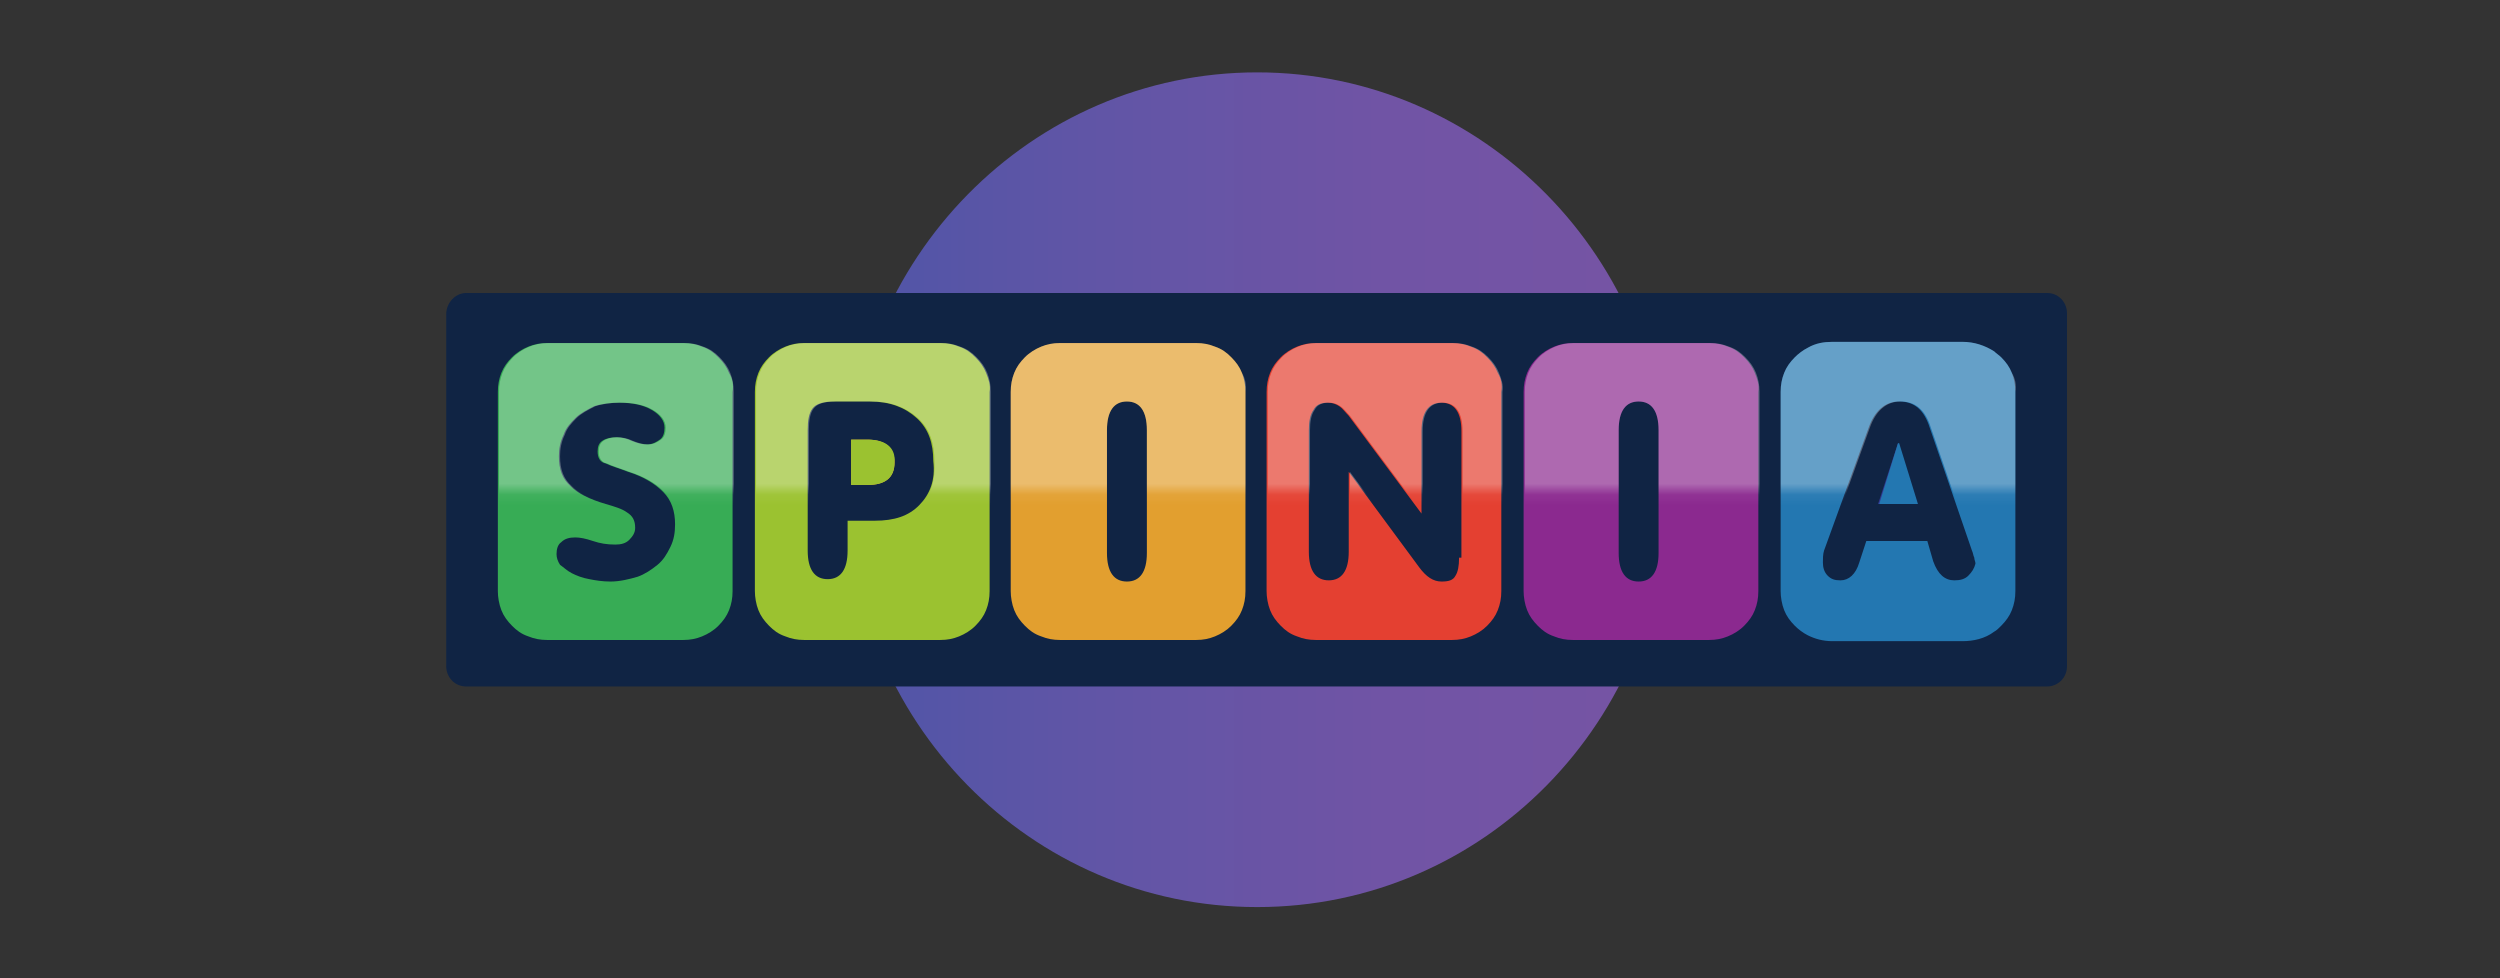 <?xml version="1.0" encoding="UTF-8"?>
<svg xmlns="http://www.w3.org/2000/svg" width="230" height="90" viewBox="0 0 230 90" fill="none">
  <rect x="0" y="0" width="230" height="90" fill="#333333" stroke="none"/>
  <g clip-path="url(#clip0_7_361)">
    <path d="M115.662 6.658C136.393 6.658 153.345 23.772 153.345 45.055C153.345 66.338 136.501 83.451 115.662 83.451C94.823 83.451 77.979 66.338 77.979 45.055C77.979 23.772 94.931 6.658 115.662 6.658Z" fill="url(#paint0_linear_7_361)"></path>
    <path d="M42.887 26.954H188.329C189.409 26.954 190.164 27.831 190.164 28.819V61.291C190.164 62.388 189.301 63.156 188.329 63.156H42.887C41.807 63.156 41.051 62.278 41.051 61.291V28.928C41.051 27.831 41.915 26.954 42.887 26.954Z" fill="#102444"></path>
    <path d="M137.797 34.304C137.581 33.755 137.257 33.316 136.825 32.878C136.393 32.439 135.961 32.11 135.313 31.89C134.773 31.671 134.234 31.561 133.586 31.561H121.061C120.413 31.561 119.873 31.671 119.333 31.89C118.793 32.11 118.253 32.439 117.821 32.878C117.39 33.316 117.066 33.755 116.85 34.304C116.634 34.852 116.526 35.401 116.526 36.059V54.38C116.526 54.928 116.634 55.587 116.85 56.135C117.066 56.684 117.39 57.122 117.821 57.561C118.253 58 118.685 58.329 119.333 58.548C119.873 58.768 120.413 58.878 121.061 58.878H133.586C134.234 58.878 134.773 58.768 135.313 58.548C135.853 58.329 136.393 58 136.825 57.561C137.257 57.122 137.581 56.684 137.797 56.135C138.013 55.587 138.121 55.038 138.121 54.38V36.059C138.229 35.401 138.121 34.852 137.797 34.304ZM134.234 51.308C134.234 52.076 134.126 52.624 133.91 52.954C133.694 53.392 133.262 53.502 132.614 53.502C131.858 53.502 131.21 53.063 130.562 52.186L124.084 43.409V50.76C124.084 52.515 123.436 53.392 122.248 53.392C121.061 53.392 120.413 52.515 120.413 50.76V39.57C120.413 38.802 120.521 38.144 120.845 37.705C121.061 37.266 121.493 37.047 122.14 37.047C122.572 37.047 122.896 37.156 123.22 37.376C123.544 37.595 123.76 37.924 124.084 38.253L130.778 47.249V39.679C130.778 37.924 131.426 37.047 132.614 37.047C133.802 37.047 134.45 37.924 134.45 39.679V51.308H134.234Z" fill="#E44031"></path>
    <path d="M67.073 34.304C66.857 33.755 66.534 33.316 66.102 32.878C65.67 32.439 65.238 32.11 64.59 31.89C64.05 31.671 63.51 31.561 62.862 31.561H50.337C49.69 31.561 49.15 31.671 48.61 31.89C48.07 32.11 47.53 32.439 47.098 32.878C46.666 33.316 46.342 33.755 46.126 34.304C45.91 34.852 45.802 35.401 45.802 36.059V54.38C45.802 54.928 45.91 55.587 46.126 56.135C46.342 56.684 46.666 57.122 47.098 57.561C47.53 58 47.962 58.329 48.61 58.548C49.15 58.768 49.69 58.878 50.337 58.878H62.862C63.51 58.878 64.05 58.768 64.59 58.548C65.13 58.329 65.67 58 66.102 57.561C66.534 57.122 66.857 56.684 67.073 56.135C67.289 55.587 67.397 55.038 67.397 54.38V36.059C67.505 35.401 67.397 34.852 67.073 34.304ZM61.675 50.321C61.351 50.979 61.027 51.527 60.487 51.966C59.947 52.405 59.299 52.844 58.651 53.063C57.895 53.283 57.032 53.502 56.168 53.502C55.412 53.502 54.764 53.392 54.224 53.283C53.577 53.173 53.037 52.954 52.605 52.734C52.173 52.515 51.849 52.186 51.525 51.966C51.309 51.637 51.201 51.308 51.201 50.979C51.201 50.54 51.309 50.101 51.633 49.882C51.957 49.553 52.389 49.443 52.929 49.443C53.361 49.443 53.901 49.553 54.548 49.772C55.196 49.992 55.844 50.101 56.6 50.101C57.14 50.101 57.572 49.992 57.895 49.663C58.219 49.333 58.435 49.004 58.435 48.565C58.435 47.907 58.219 47.468 57.68 47.139C57.248 46.81 56.492 46.591 55.736 46.371C54.224 45.932 53.145 45.384 52.497 44.726C51.741 44.068 51.417 43.19 51.417 41.983C51.417 41.325 51.525 40.667 51.849 40.008C52.065 39.35 52.497 38.911 52.929 38.473C53.361 38.034 54.008 37.705 54.656 37.376C55.304 37.156 56.168 37.047 56.924 37.047C58.219 37.047 59.191 37.266 59.947 37.705C60.703 38.144 61.135 38.692 61.135 39.35C61.135 39.789 61.027 40.228 60.703 40.447C60.379 40.667 60.055 40.886 59.515 40.886C59.083 40.886 58.651 40.776 58.111 40.557C57.68 40.338 57.14 40.228 56.708 40.228C56.168 40.228 55.736 40.338 55.412 40.557C55.088 40.776 54.98 41.105 54.98 41.544C54.98 42.093 55.196 42.532 55.736 42.641C56.168 42.861 56.924 43.08 57.788 43.409C59.191 43.848 60.271 44.506 61.027 45.274C61.783 46.042 62.106 47.03 62.106 48.236C62.106 49.004 61.999 49.663 61.675 50.321Z" fill="#37AC55"></path>
    <path d="M90.72 34.304C90.504 33.755 90.18 33.316 89.748 32.878C89.316 32.439 88.884 32.11 88.236 31.89C87.697 31.671 87.157 31.561 86.509 31.561H73.984C73.336 31.561 72.796 31.671 72.256 31.89C71.716 32.11 71.176 32.439 70.745 32.878C70.313 33.316 69.989 33.755 69.773 34.304C69.557 34.852 69.449 35.401 69.449 36.059V54.38C69.449 54.928 69.557 55.587 69.773 56.135C69.989 56.684 70.313 57.122 70.745 57.561C71.176 58 71.608 58.329 72.256 58.548C72.796 58.768 73.336 58.878 73.984 58.878H86.509C87.157 58.878 87.697 58.768 88.236 58.548C88.776 58.329 89.316 58 89.748 57.561C90.18 57.122 90.504 56.684 90.72 56.135C90.936 55.587 91.044 55.038 91.044 54.38V36.059C91.152 35.401 90.936 34.852 90.72 34.304ZM84.565 46.481C83.594 47.468 82.298 47.907 80.462 47.907H77.979V50.65C77.979 52.405 77.331 53.283 76.143 53.283C74.956 53.283 74.308 52.405 74.308 50.65V39.57C74.308 38.692 74.416 38.034 74.74 37.595C75.064 37.156 75.711 36.937 76.791 36.937H80.03C81.866 36.937 83.27 37.485 84.349 38.473C85.429 39.46 85.861 40.776 85.861 42.422C86.077 44.177 85.537 45.494 84.565 46.481Z" fill="#9BC230"></path>
    <path d="M79.814 40.447H78.303V44.616H79.814C81.434 44.616 82.298 43.958 82.298 42.532C82.298 41.215 81.434 40.447 79.814 40.447Z" fill="#F5AE33"></path>
    <path d="M114.258 34.304C114.042 33.755 113.718 33.316 113.287 32.878C112.855 32.439 112.423 32.11 111.775 31.89C111.235 31.671 110.695 31.561 110.047 31.561H97.522C96.874 31.561 96.335 31.671 95.795 31.89C95.255 32.11 94.715 32.439 94.283 32.878C93.851 33.316 93.527 33.755 93.311 34.304C93.095 34.852 92.987 35.401 92.987 36.059V54.38C92.987 54.928 93.095 55.587 93.311 56.135C93.527 56.684 93.851 57.122 94.283 57.561C94.715 58 95.147 58.329 95.795 58.548C96.335 58.768 96.874 58.878 97.522 58.878H110.047C110.695 58.878 111.235 58.768 111.775 58.548C112.315 58.329 112.855 58 113.287 57.561C113.718 57.122 114.042 56.684 114.258 56.135C114.474 55.587 114.582 55.038 114.582 54.38V36.059C114.582 35.401 114.474 34.852 114.258 34.304ZM105.512 50.869C105.512 52.624 104.865 53.502 103.677 53.502C102.489 53.502 101.841 52.624 101.841 50.869V39.57C101.841 37.814 102.489 36.937 103.677 36.937C104.865 36.937 105.512 37.814 105.512 39.57V50.869Z" fill="#E29F2F"></path>
    <path d="M161.443 34.304C161.227 33.755 160.903 33.316 160.471 32.878C160.04 32.439 159.608 32.11 158.96 31.89C158.42 31.671 157.88 31.561 157.232 31.561H144.707C144.059 31.561 143.519 31.671 142.98 31.89C142.44 32.11 141.9 32.439 141.468 32.878C141.036 33.316 140.712 33.755 140.496 34.304C140.28 34.852 140.172 35.401 140.172 36.059V54.38C140.172 54.928 140.28 55.587 140.496 56.135C140.712 56.684 141.036 57.122 141.468 57.561C141.9 58 142.332 58.329 142.98 58.548C143.519 58.768 144.059 58.878 144.707 58.878H157.232C157.88 58.878 158.42 58.768 158.96 58.548C159.5 58.329 160.04 58 160.471 57.561C160.903 57.122 161.227 56.684 161.443 56.135C161.659 55.587 161.767 55.038 161.767 54.38V36.059C161.875 35.401 161.659 34.852 161.443 34.304ZM152.589 50.869C152.589 52.624 151.941 53.502 150.754 53.502C149.566 53.502 148.918 52.624 148.918 50.869V39.57C148.918 37.814 149.566 36.937 150.754 36.937C151.941 36.937 152.589 37.814 152.589 39.57V50.869Z" fill="#8B298F"></path>
    <path d="M185.09 34.304C184.874 33.755 184.55 33.316 184.118 32.878C183.902 32.658 183.686 32.549 183.47 32.329C182.606 31.781 181.634 31.451 180.555 31.451H168.569C167.814 31.451 167.058 31.561 166.302 32C165.87 32.219 165.438 32.549 165.114 32.878C164.682 33.316 164.358 33.755 164.143 34.304C163.927 34.852 163.819 35.401 163.819 36.059V54.38C163.819 54.928 163.927 55.586 164.143 56.135C164.358 56.684 164.682 57.122 165.114 57.561C165.438 57.89 165.87 58.219 166.302 58.439C166.95 58.768 167.706 58.987 168.569 58.987H180.555C181.526 58.987 182.606 58.768 183.47 58.11C183.686 58 183.902 57.781 184.118 57.561C184.55 57.122 184.874 56.684 185.09 56.135C185.306 55.586 185.414 55.038 185.414 54.38V36.059C185.414 35.401 185.306 34.852 185.09 34.304ZM181.095 52.953C180.771 53.283 180.339 53.392 179.799 53.392C178.935 53.392 178.287 52.844 177.855 51.637L177.315 49.772H171.701L171.053 51.747C170.729 52.844 170.081 53.392 169.325 53.392C168.785 53.392 168.462 53.283 168.138 52.953C167.814 52.624 167.706 52.186 167.706 51.747C167.706 51.418 167.706 50.979 167.814 50.65L171.917 39.35C172.457 37.814 173.428 36.937 174.724 36.937C176.02 36.937 176.884 37.595 177.423 39.021L181.418 50.65C181.526 50.869 181.526 51.089 181.634 51.308C181.634 51.527 181.742 51.637 181.742 51.856C181.634 52.295 181.418 52.624 181.095 52.953Z" fill="#2377B1"></path>
    <path d="M174.616 40.776L172.781 46.371H176.344L174.616 40.776Z" fill="#323792"></path>
    <path d="M79.814 40.447H78.303V44.616H79.814C81.434 44.616 82.298 43.958 82.298 42.532C82.406 41.215 81.542 40.447 79.814 40.447Z" fill="#9BC230"></path>
    <path d="M174.616 40.776L172.889 46.371H176.452L174.724 40.776H174.616Z" fill="#2377B1"></path>
    <g opacity="0.3">
      <mask id="mask0_7_361" style="mask-type:luminance" maskUnits="userSpaceOnUse" x="35" y="11" width="162" height="35">
        <path d="M35.653 11.924H196.319V45.164H35.653V11.924Z" fill="white"></path>
      </mask>
      <g mask="url(#mask0_7_361)">
        <path d="M137.905 34.304C137.689 33.755 137.365 33.316 136.933 32.878C136.501 32.439 136.069 32.11 135.421 31.89C134.881 31.671 134.342 31.561 133.694 31.561H121.169C120.521 31.561 119.981 31.671 119.441 31.89C118.901 32.11 118.361 32.439 117.929 32.878C117.498 33.316 117.174 33.755 116.958 34.304C116.742 34.852 116.634 35.401 116.634 36.059V54.38C116.634 54.928 116.742 55.586 116.958 56.135C117.174 56.684 117.498 57.122 117.929 57.561C118.361 58 118.793 58.329 119.441 58.548C119.981 58.768 120.521 58.878 121.169 58.878H133.694C134.342 58.878 134.881 58.768 135.421 58.548C135.961 58.329 136.501 58 136.933 57.561C137.365 57.122 137.689 56.684 137.905 56.135C138.121 55.586 138.229 55.038 138.229 54.38V36.059C138.337 35.401 138.121 34.852 137.905 34.304ZM134.342 51.308C134.342 52.076 134.234 52.624 134.018 52.953C133.802 53.392 133.37 53.502 132.722 53.502C131.966 53.502 131.318 53.063 130.67 52.186L124.192 43.409V50.76C124.192 52.515 123.544 53.392 122.356 53.392C121.169 53.392 120.521 52.515 120.521 50.76V39.57C120.521 38.802 120.629 38.144 120.953 37.705C121.169 37.266 121.601 37.046 122.248 37.046C122.68 37.046 123.004 37.156 123.328 37.376C123.652 37.595 123.868 37.924 124.192 38.253L130.886 47.249V39.679C130.886 37.924 131.534 37.046 132.722 37.046C133.91 37.046 134.558 37.924 134.558 39.679V51.308H134.342ZM67.181 34.304C66.965 33.755 66.641 33.316 66.21 32.878C65.778 32.439 65.346 32.11 64.698 31.89C64.158 31.671 63.618 31.561 62.97 31.561H50.445C49.797 31.561 49.258 31.671 48.718 31.89C48.178 32.11 47.638 32.439 47.206 32.878C46.774 33.316 46.45 33.755 46.234 34.304C46.018 34.852 45.91 35.401 45.91 36.059V54.38C45.91 54.928 46.018 55.586 46.234 56.135C46.45 56.684 46.774 57.122 47.206 57.561C47.638 57.89 48.178 58.219 48.718 58.548C49.258 58.768 49.797 58.878 50.445 58.878H62.97C63.618 58.878 64.158 58.768 64.698 58.548C65.238 58.329 65.778 58 66.21 57.561C66.641 57.122 66.965 56.684 67.181 56.135C67.397 55.586 67.505 55.038 67.505 54.38V36.059C67.505 35.401 67.397 34.852 67.181 34.304ZM61.783 50.321C61.459 50.979 61.135 51.527 60.595 51.966C60.055 52.405 59.407 52.844 58.759 53.063C58.004 53.283 57.14 53.502 56.276 53.502C55.52 53.502 54.872 53.392 54.332 53.283C53.685 53.173 53.145 52.953 52.713 52.734C52.281 52.515 51.957 52.186 51.633 51.966C51.417 51.637 51.309 51.308 51.309 50.979C51.309 50.54 51.417 50.101 51.741 49.882C52.065 49.553 52.497 49.443 53.037 49.443C53.469 49.443 54.008 49.553 54.656 49.772C55.304 49.992 55.952 50.101 56.708 50.101C57.248 50.101 57.68 49.992 58.004 49.662C58.328 49.333 58.543 49.004 58.543 48.565C58.543 47.907 58.328 47.468 57.788 47.139C57.356 46.81 56.6 46.591 55.844 46.371C54.332 45.932 53.253 45.384 52.605 44.726C51.849 44.068 51.525 43.19 51.525 41.983C51.525 41.325 51.633 40.667 51.957 40.008C52.173 39.35 52.605 38.911 53.037 38.473C53.469 38.034 54.117 37.705 54.764 37.376C55.412 37.156 56.276 37.046 57.032 37.046C58.328 37.046 59.299 37.266 60.055 37.705C60.811 38.144 61.243 38.692 61.243 39.35C61.243 39.789 61.135 40.228 60.811 40.447C60.487 40.667 60.163 40.886 59.623 40.886C59.191 40.886 58.759 40.776 58.219 40.557C57.788 40.338 57.248 40.228 56.816 40.228C56.276 40.228 55.844 40.338 55.52 40.557C55.196 40.776 55.088 41.105 55.088 41.544C55.088 42.093 55.304 42.532 55.844 42.641C56.276 42.861 57.032 43.08 57.896 43.409C59.299 43.848 60.379 44.506 61.135 45.274C61.891 46.042 62.215 47.029 62.215 48.236C62.215 49.004 62.107 49.662 61.783 50.321ZM90.828 34.304C90.612 33.755 90.288 33.316 89.856 32.878C89.424 32.439 88.992 32.11 88.344 31.89C87.805 31.671 87.265 31.561 86.617 31.561H74.092C73.444 31.561 72.904 31.671 72.364 31.89C71.824 32.11 71.284 32.439 70.853 32.878C70.421 33.316 70.097 33.755 69.881 34.304C69.665 34.852 69.557 35.401 69.557 36.059V54.38C69.557 54.928 69.665 55.586 69.881 56.135C70.097 56.684 70.421 57.122 70.853 57.561C71.284 58 71.716 58.329 72.364 58.548C72.904 58.768 73.444 58.878 74.092 58.878H86.617C87.265 58.878 87.805 58.768 88.344 58.548C88.884 58.329 89.424 58 89.856 57.561C90.288 57.122 90.612 56.684 90.828 56.135C91.044 55.586 91.152 55.038 91.152 54.38V36.059C91.152 35.401 91.044 34.852 90.828 34.304ZM84.673 46.481C83.701 47.468 82.406 47.907 80.57 47.907H78.087V50.65C78.087 52.405 77.439 53.283 76.251 53.283C75.064 53.283 74.416 52.405 74.416 50.65V39.57C74.416 38.692 74.524 38.034 74.848 37.595C75.171 37.156 75.819 36.937 76.899 36.937H80.138C81.974 36.937 83.378 37.485 84.457 38.473C85.537 39.46 85.969 40.776 85.969 42.422C86.077 44.177 85.645 45.494 84.673 46.481ZM114.258 34.304C114.042 33.755 113.718 33.316 113.287 32.878C112.855 32.439 112.423 32.11 111.775 31.89C111.235 31.671 110.695 31.561 110.047 31.561H97.522C96.874 31.561 96.335 31.671 95.795 31.89C95.255 32.11 94.715 32.439 94.283 32.878C93.851 33.316 93.527 33.755 93.311 34.304C93.095 34.852 92.987 35.401 92.987 36.059V54.38C92.987 54.928 93.095 55.586 93.311 56.135C93.527 56.684 93.851 57.122 94.283 57.561C94.715 58 95.147 58.329 95.795 58.548C96.335 58.768 96.874 58.878 97.522 58.878H110.047C110.695 58.878 111.235 58.768 111.775 58.548C112.315 58.329 112.855 58 113.287 57.561C113.718 57.122 114.042 56.684 114.258 56.135C114.474 55.586 114.582 55.038 114.582 54.38V36.059C114.69 35.401 114.582 34.852 114.258 34.304ZM105.512 50.869C105.512 52.624 104.865 53.502 103.677 53.502C102.489 53.502 101.841 52.624 101.841 50.869V39.57C101.841 37.814 102.489 36.937 103.677 36.937C104.865 36.937 105.512 37.814 105.512 39.57V50.869ZM161.551 34.304C161.335 33.755 161.011 33.316 160.579 32.878C160.148 32.439 159.716 32.11 159.068 31.89C158.528 31.671 157.988 31.561 157.34 31.561H144.815C144.167 31.561 143.627 31.671 143.088 31.89C142.548 32.11 142.008 32.439 141.576 32.878C141.144 33.316 140.82 33.755 140.604 34.304C140.388 34.852 140.28 35.401 140.28 36.059V54.38C140.28 54.928 140.388 55.586 140.604 56.135C140.82 56.684 141.144 57.122 141.576 57.561C142.008 58 142.44 58.329 143.088 58.548C143.627 58.768 144.167 58.878 144.815 58.878H157.34C157.988 58.878 158.528 58.768 159.068 58.548C159.608 58.329 160.148 58 160.579 57.561C161.011 57.122 161.335 56.684 161.551 56.135C161.767 55.586 161.875 55.038 161.875 54.38V36.059C161.875 35.401 161.767 34.852 161.551 34.304ZM152.589 50.869C152.589 52.624 151.941 53.502 150.754 53.502C149.566 53.502 148.918 52.624 148.918 50.869V39.57C148.918 37.814 149.566 36.937 150.754 36.937C151.941 36.937 152.589 37.814 152.589 39.57V50.869ZM185.09 34.304C184.874 33.755 184.55 33.316 184.118 32.878C183.902 32.658 183.686 32.549 183.47 32.329C182.606 31.781 181.634 31.451 180.555 31.451H168.57C167.814 31.451 167.058 31.561 166.302 32C165.87 32.219 165.438 32.549 165.114 32.878C164.682 33.316 164.359 33.755 164.143 34.304C163.927 34.852 163.819 35.401 163.819 36.059V54.38C163.819 54.928 163.927 55.586 164.143 56.135C164.359 56.684 164.682 57.122 165.114 57.561C165.438 57.89 165.87 58.219 166.302 58.439C166.95 58.768 167.706 58.987 168.57 58.987H180.555C181.527 58.987 182.606 58.768 183.47 58.11C183.686 58 183.902 57.781 184.118 57.561C184.55 57.122 184.874 56.684 185.09 56.135C185.306 55.586 185.414 55.038 185.414 54.38V36.059C185.522 35.401 185.414 34.852 185.09 34.304ZM181.095 52.953C180.771 53.283 180.339 53.392 179.799 53.392C178.935 53.392 178.287 52.844 177.855 51.637L177.315 49.772H171.809L171.161 51.747C170.837 52.844 170.189 53.392 169.433 53.392C168.893 53.392 168.57 53.283 168.246 52.953C167.922 52.624 167.814 52.186 167.814 51.747C167.814 51.418 167.814 50.979 167.922 50.65L172.025 39.35C172.565 37.814 173.536 36.937 174.832 36.937C176.128 36.937 176.992 37.595 177.531 39.021L181.526 50.65C181.634 50.869 181.634 51.089 181.742 51.308C181.742 51.527 181.85 51.637 181.85 51.856C181.634 52.295 181.527 52.624 181.095 52.953Z" fill="white"></path>
      </g>
    </g>
  </g>
  <defs>
    <linearGradient id="paint0_linear_7_361" x1="77.996" y1="44.984" x2="153.305" y2="44.984" gradientUnits="userSpaceOnUse">
      <stop stop-color="#4F55A7"></stop>
      <stop offset="0.27" stop-color="#5F55A6"></stop>
      <stop offset="0.673" stop-color="#7154A5"></stop>
      <stop offset="1" stop-color="#7654A4"></stop>
    </linearGradient>
    <clipPath id="clip0_7_361">
      <rect width="153" height="78" fill="white" transform="translate(39 6)"></rect>
    </clipPath>
  </defs>
</svg>
